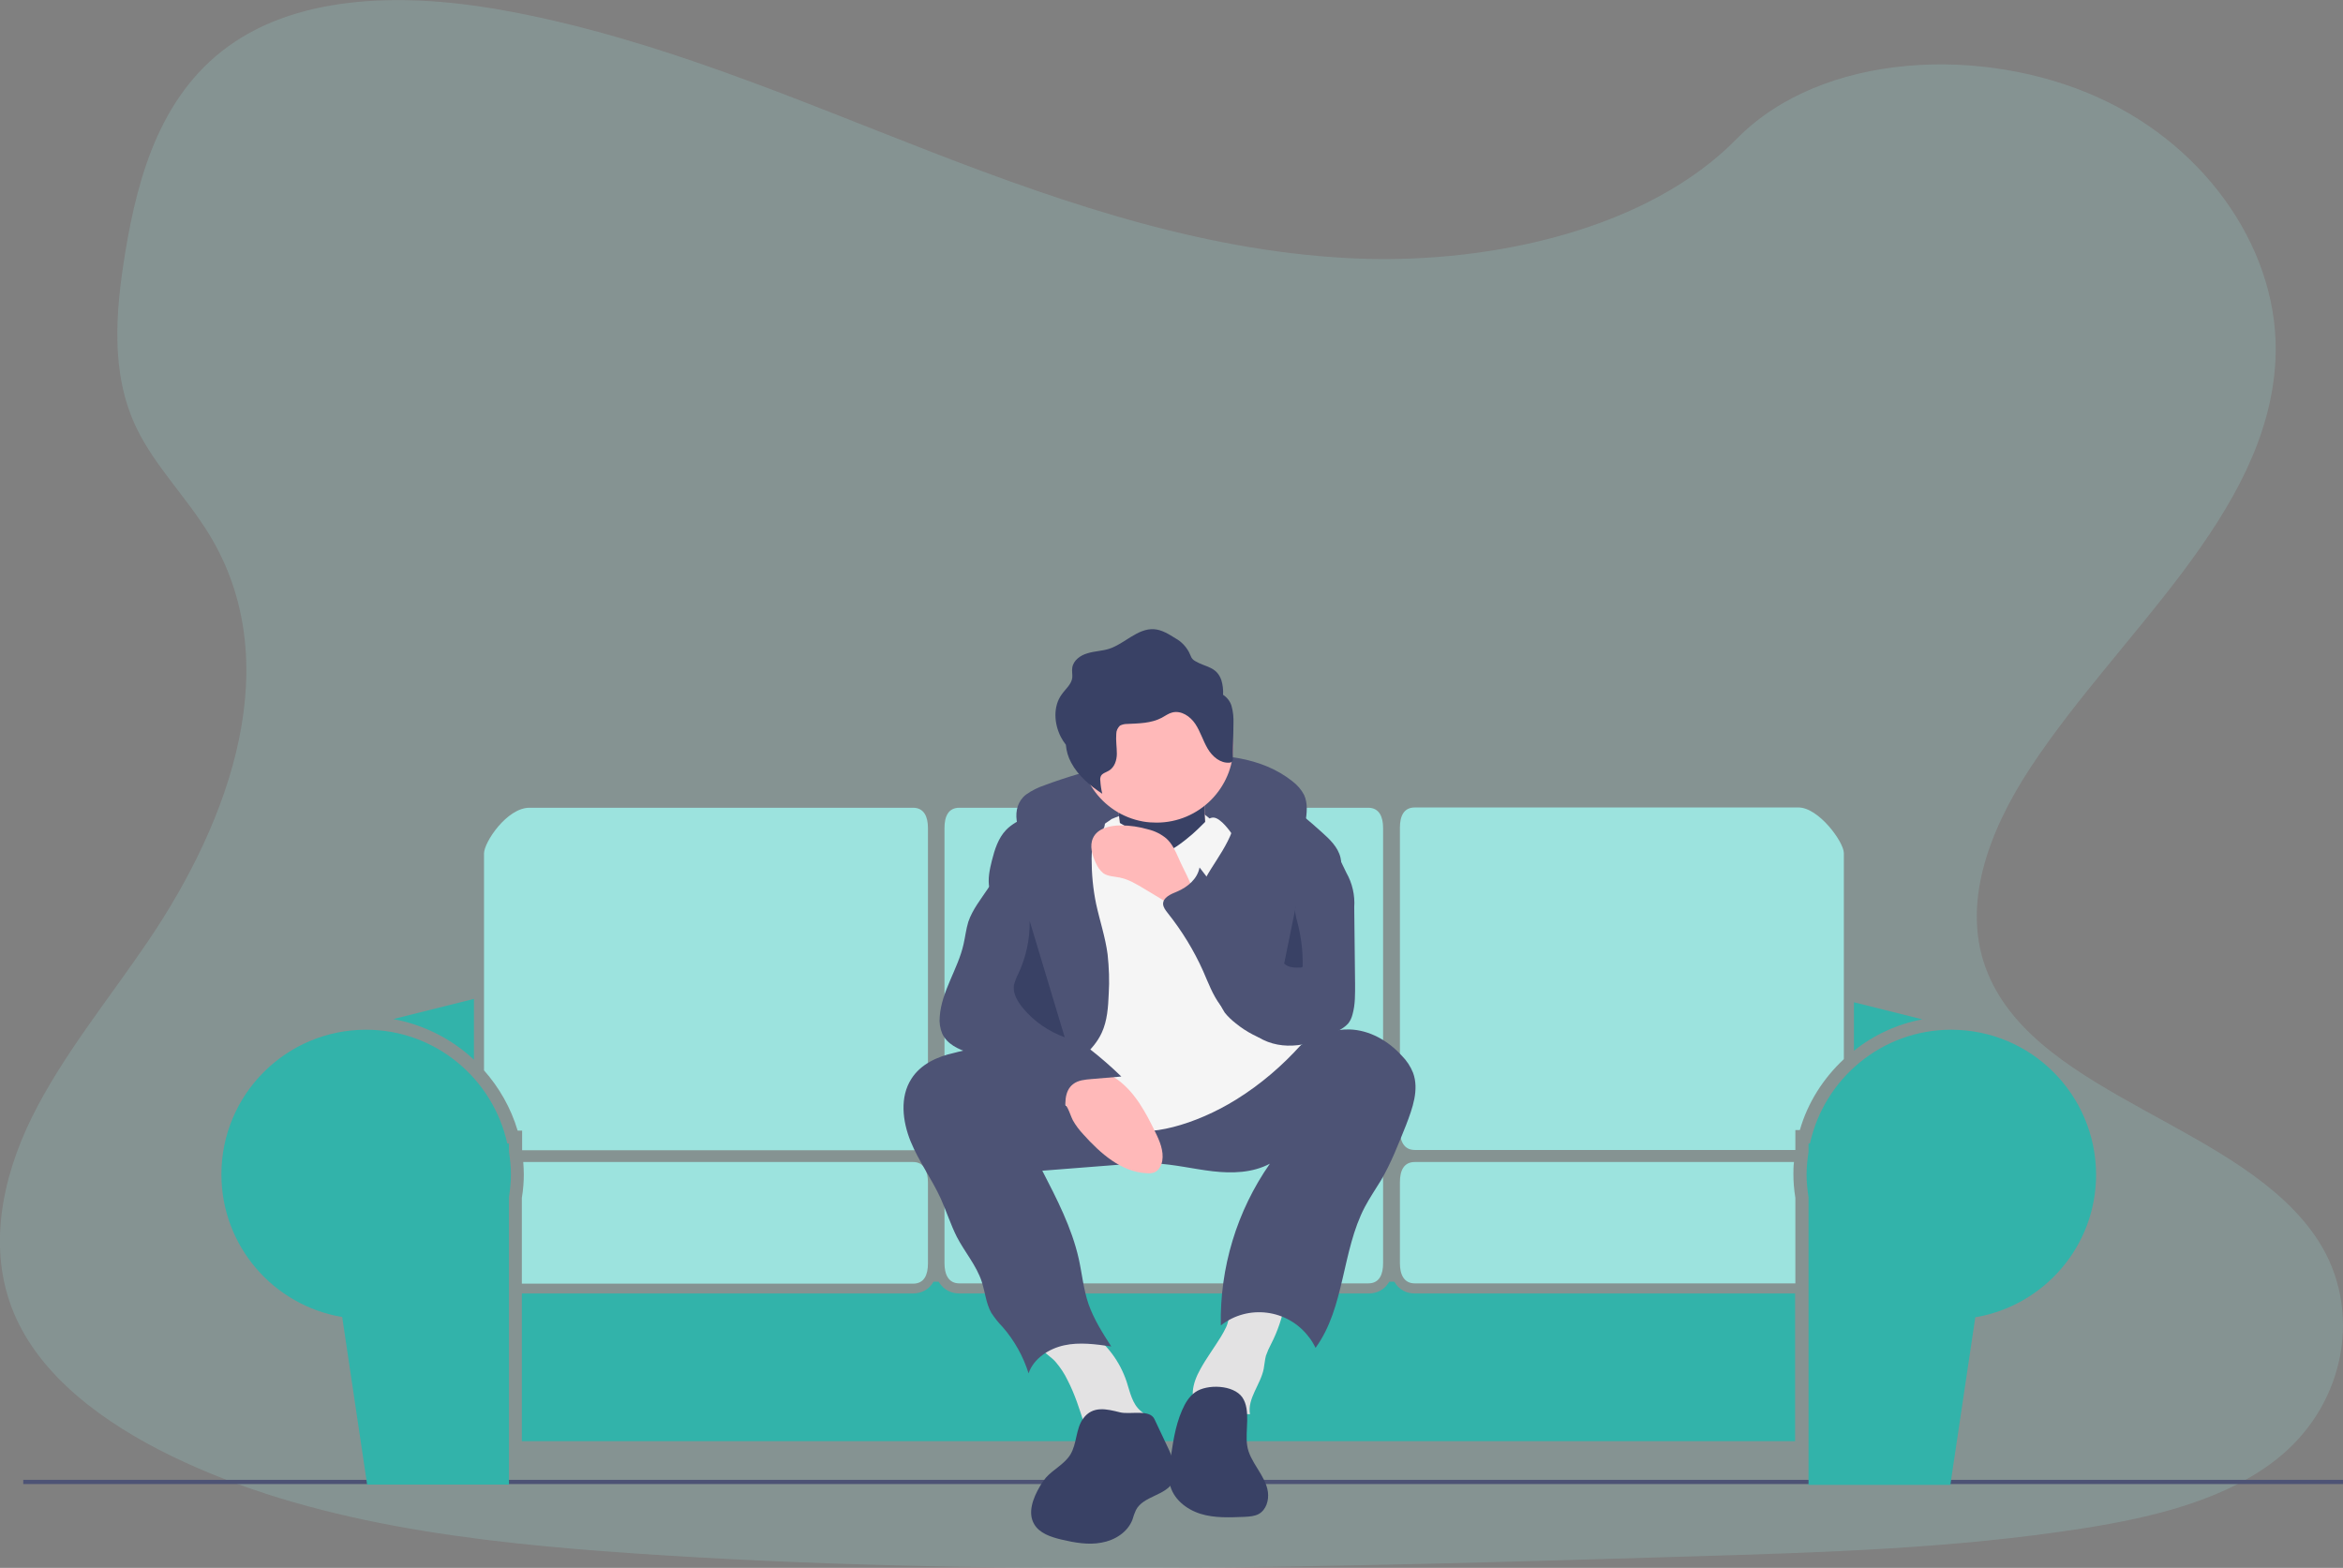 <?xml version="1.0" encoding="utf-8"?>
<!-- Generator: Adobe Illustrator 24.0.1, SVG Export Plug-In . SVG Version: 6.00 Build 0)  -->
<svg version="1.1" id="fe81b68b-c9de-476a-9f58-a3e8b1d65bc7"
	 xmlns="http://www.w3.org/2000/svg" xmlns:xlink="http://www.w3.org/1999/xlink" x="0px" y="0px" viewBox="0 0 836 559.4"
	 style="enable-background:new 0 0 836 559.4;" xml:space="preserve">
<rect x="0" y="0" width="836" height="559.4" fill="#808080" stroke="none"/>
<style type="text/css">
	.st0{opacity:0.2;fill:#9CE3DE;enable-background:new    ;}
	.st1{fill:#4D5375;}
	.st2{fill:none;}
	.st3{fill:#32B3AA;}
	.st4{fill:#9CE3DE;}
	.st5{fill:#3F3D56;}
	.st6{fill:#F2F2F2;}
	.st7{fill:#FFB9B9;}
	.st8{fill:#394165;enable-background:new    ;}
	.st9{fill:#E3E2E3;}
	.st10{fill:#F5F5F5;}
</style>
<path class="st0" d="M485.7,92.3c-53.6-1.9-104.6-19.2-153.4-38.1S235.3,14.3,183,4.3c-33.6-6.5-72.1-7.4-99.2,10.6
	C57.7,32.3,49.3,62.2,44.7,90c-3.4,20.9-5.4,42.9,3.9,62.5c6.5,13.6,18,25,26,38.1c27.7,45.3,8.1,101.2-21.9,145.4
	c-14.1,20.8-30.4,40.6-41.3,62.6C0.5,420.7-4.5,446,5,468.6c9.4,22.4,31.9,39.1,56.2,50.9c49.4,24,107.7,30.8,164.5,34.7
	c125.7,8.6,252.1,4.9,378.2,1.1c46.7-1.4,93.5-2.8,139.4-10c25.5-4,51.8-10.4,70.3-25.7c23.5-19.5,29.3-52.5,13.6-76.9
	c-26.4-41-99.4-51.2-117.8-95.1c-10.2-24.2,0.3-51.2,15-73.6c31.7-48.2,84.7-90.4,87.5-145.5c1.9-37.8-23.6-75.7-63-93.6
	c-41.3-18.8-98.7-16.4-129.2,14.6C588.3,81.6,533.1,93.9,485.7,92.3L485.7,92.3z"/>
<g>
	<path class="st1" d="M8.3,528H836v1.5H8.3V528z"/>
</g>
<g>
	<g>
		<path class="st2" d="M334,407.6c-0.7,2.3-1.9,3.9-3.4,5c1.5,1,2.7,2.6,3.4,5c0.7-2.3,1.9-3.9,3.4-5
			C336,411.5,334.7,409.9,334,407.6z"/>
		<path class="st2" d="M496.5,455.1c-0.2,0.8-0.5,1.6-0.9,2.2h1.8C497,456.7,496.7,455.9,496.5,455.1z"/>
		<path class="st2" d="M334,455.1c-0.2,0.8-0.5,1.6-0.9,2.2h1.8C334.6,456.7,334.3,456,334,455.1z"/>
		<path class="st2" d="M496.5,407.5c-0.7,2.3-1.9,4-3.4,5c1.5,1,2.7,2.6,3.4,5c0.7-2.3,1.9-4,3.4-5
			C498.4,411.5,497.2,409.9,496.5,407.5z"/>
		<path class="st3" d="M169.1,356.4l-28.8,7.2c10.9,2,20.9,7.1,28.8,14.5V356.4z"/>
		<path class="st3" d="M685.9,363.7l-24.4-6.1v17.3C668.5,369.3,676.8,365.4,685.9,363.7z"/>
		<path class="st3" d="M504.8,461.5c-2.8,0-5.6-1.2-7.3-4.2h-1.8c-1.7,3-4.6,4.2-7.3,4.2H342.3c-2.8,0-5.6-1.2-7.4-4.2h-1.8
			c-1.7,3-4.6,4.2-7.3,4.2H186.2v52.7h454.3v-52.7H504.8z"/>
		<path class="st4" d="M325.8,414.6H186.7c0.1,1.5,0.2,3,0.2,4.4c0,2.6-0.2,5.4-0.7,8.4V458h139.6c4,0,5.3-3.2,5.3-7.2v-28.9
			C331.1,417.9,329.7,414.6,325.8,414.6z"/>
		<path class="st4" d="M488.2,414.6H342.3c-4,0-5.3,3.2-5.3,7.2v28.9c0,4,1.4,7.2,5.3,7.2h145.9c4,0,5.3-3.2,5.3-7.2v-28.9
			C493.6,417.9,492.2,414.6,488.2,414.6z"/>
		<path class="st4" d="M640.1,414.6H504.8c-4,0-5.3,3.2-5.3,7.2v28.9c0,4,1.4,7.2,5.3,7.2h135.8v-30.5c-0.5-3.1-0.7-5.8-0.7-8.4
			C639.9,417.6,639.9,416.2,640.1,414.6z"/>
		<path class="st4" d="M186.2,410.4h139.6c4,0,5.3-3.2,5.3-7.2V295.4c0-4-1.4-7.2-5.3-7.2H188.9c-8,0-16.2,12.3-16.2,16.3v77.4
			c5.4,6.1,9.6,13.4,12,21.5h1.6v7H186.2z"/>
		<path class="st4" d="M342.3,410.4h145.9c4,0,5.3-3.2,5.3-7.2V295.4c0-4-1.4-7.2-5.3-7.2H342.3c-4,0-5.3,3.2-5.3,7.2v107.8
			C337,407.2,338.3,410.4,342.3,410.4z"/>
		<path class="st4" d="M657.9,377.9v-73.5c0-4-9-16.3-16.2-16.3H504.8c-4,0-5.3,3.2-5.3,7.2v107.8c0,4,1.4,7.2,5.3,7.2h135.8v-7.1
			h1.6C645,393.4,650.6,384.7,657.9,377.9z"/>
		<path class="st3" d="M181.5,408H181c-5.1-23.2-25.7-40.6-50.4-40.6c-28.5,0-51.6,23.1-51.6,51.6c0,25.6,18.6,46.8,43.1,50.9
			l8.9,59.8h50.6V427.1c0.4-2.6,0.7-5.3,0.7-8.1c0-2.8-0.3-5.4-0.7-8.1V408H181.5z"/>
		<path class="st3" d="M696.2,367.4c-24.7,0-45.3,17.4-50.4,40.6h-0.5v3c-0.4,2.6-0.7,5.3-0.7,8.1c0,2.8,0.3,5.4,0.7,8.1v102.6h50.6
			l8.9-59.8c24.4-4.1,43.1-25.3,43.1-50.9C747.8,390.5,724.7,367.4,696.2,367.4z"/>
	</g>
	<g>
		<rect x="399.5" y="324.1" class="st5" width="11" height="80.3"/>
		<path class="st1" d="M366.1,283.5c2.1-1.5,4.4-2.6,6.8-3.4c15.3-5.7,31.4-9.2,47.7-10.4c14.2-1,29.5,0.2,40.6,9.1
			c1.7,1.3,3.1,2.9,4.1,4.8c1.4,3,1,6.5,0.5,9.8c-0.1,1.3-0.4,2.5-0.9,3.7c-1.5,2.8-5.2,3.8-8.3,3.5c-3.2-0.3-6.2-1.7-9.3-2.3
			c-1.9-0.3-3.9-0.5-5.9-0.6l-19.7-1.1c-12.3-0.7-24.7-1.3-36.7,1.2c-3.7,0.7-7.3,1.9-10.6,3.7c-2.7,1.5-4.6,3.8-7.1,0.9
			C362.7,297.3,360.2,288.1,366.1,283.5z"/>
		<path class="st6" d="M396.7,292.2c0,0,26.5-11.9,36.6,1.8c10.1,13.7-5.5,8.2-5.5,8.2l-17.4,5.5l-19.2-3.7L396.7,292.2z"/>
		<path class="st7" d="M398,283.5c0,0,3.7,17.4,0.9,21.9c-2.7,4.6,15.5,11,15.5,11l17.4-7.3c0,0-4.6-28.3,0-33.8L398,283.5z"/>
		<path class="st8" d="M398,283.5c0,0,3.7,17.4,0.9,21.9c-2.7,4.6,15.5,11,15.5,11l17.4-7.3c0,0-4.6-28.3,0-33.8L398,283.5z"/>
		<path class="st9" d="M380.9,492.4c2.6,5,4.3,10.4,6,15.8c0.1,0.7,0.8,1.2,1.5,1.1h0.1h16.3c2,0,4.7-0.6,4.7-2.7
			c0-1.4-1.5-2.3-2.5-3.2c-3-2.5-3.8-6.7-5-10.4c-2.4-7.2-7-13.4-13.2-17.7c-0.8-0.7-1.8-1.1-2.8-1.4c-1-0.1-2.1-0.1-3.1,0.2
			c-2.9,0.6-13.5,2.5-11.5,6.7c0.9,1.8,4.1,3.6,5.4,5.3C378.4,488,379.8,490.1,380.9,492.4z"/>
		<path class="st9" d="M437.5,473.5c-0.6,1.2-1.2,2.4-1.9,3.5c-2.4,3.9-5.1,7.5-7.3,11.5c-1.4,2.5-2.5,5.2-2.7,8s0.8,5.8,3.1,7.6
			c2.4,1.8,5.6,1.9,8.5,1.5s5.9-1.3,8.8-1c-1-5.6,3.8-10.6,4.9-16.2c0.3-1.6,0.4-3.2,0.8-4.7c0.5-1.4,1.1-2.8,1.8-4.1
			c2.4-4.6,4-9.5,5-14.6c0.1-0.6-14.5-0.7-15.8-0.4C438.5,465.3,439.1,470,437.5,473.5z"/>
		<path class="st1" d="M325.2,384.9c-4.2,6.5-3.2,15.1-0.3,22.3c2.9,7.1,7.6,13.5,10.8,20.5c2,4.5,3.5,9.2,5.7,13.6
			c2.8,5.4,7,10.2,8.9,16c1.2,3.7,1.5,7.7,3.4,11.1c1.2,1.8,2.5,3.5,4,5c4.2,4.8,7.4,10.5,9.3,16.6c1.8-5.3,7.2-8.8,12.7-10
			s11.2-0.4,16.8,0.4c-3.1-4.8-6.2-9.7-8.1-15.1c-1.8-5.2-2.3-10.8-3.5-16.2c-2.5-11.1-7.8-21.3-13-31.4l26.9-2.1
			c4.4-0.4,8.8-0.6,13.2-0.5c6.9,0.3,13.8,2,20.7,2.8c6.9,0.8,14.2,0.6,20.4-2.7c-11.8,16.9-17.9,37.1-17.5,57.7
			c9.7-7.6,23.8-5.8,31.3,4c1,1.2,1.8,2.6,2.5,4c10.5-14.4,9.3-34.5,17.6-50.3c1.7-3.2,3.8-6.3,5.7-9.4c3.7-6.3,6.3-13.1,9-19.8
			c2.3-6,4.7-12.6,2.5-18.6c-0.9-2.3-2.3-4.4-4-6.1c-4.8-5.3-11.5-9.2-18.7-9.4c-11-0.3-20.1,7.9-29.8,13.2
			c-11.4,6.2-24.7,8.7-37.6,7.8c-13.3-0.9-25.9-5.3-38.6-9.1c-6.3-2-12.8-3.7-19.3-5c-5.4-1-10.6,0.1-15.9,1.5
			C334.4,377,328.5,379.7,325.2,384.9z"/>
		<path class="st7" d="M440.1,266.1c0,15.1-12.3,27.4-27.4,27.4c-1.6,0-3.3-0.1-4.9-0.4c-14.9-2.7-24.8-17-22.1-31.9
			c2.7-14.9,17-24.8,31.9-22.1C430.6,241.5,440.1,252.9,440.1,266.1L440.1,266.1z"/>
		<path class="st10" d="M396.7,292.2c0,0,5,2.3,6.9,4.1c1.8,1.8,7.3,11.9,16.5,5.5c9.1-6.4,10.1-10.1,12.8-10.1s6.4,5.5,6.4,5.5
			l25.1,75.4c-6.8,7.6-14.6,14.3-23.3,19.7c-14.6,9.1-32,13.7-40.2,10.1s-23.8-6.4-26.5-13.7c-2.7-7.3-7.3-29.3-7.3-29.3l12.8-55.8
			L396.7,292.2z"/>
		<path class="st1" d="M393.1,368.5c2-4.3,2.3-9.2,2.5-13.9c0.3-4.7,0.1-9.4-0.4-14.1c-0.8-6.1-2.8-12-4.1-18
			c-1.1-5.3-1.6-10.7-1.6-16.1c0-2.5,0.2-5.1,1.5-7.1c0.9-1.4,2.4-2.6,3-4.2c1.1-3.2-1.7-6.5-4.8-7.8c-3.7-1.6-7.9-1.5-11.8-0.5
			s-7.5,2.8-11.1,4.6c-2.6,1.3-5.3,2.6-7.3,4.7c-2.8,2.9-4.1,7-5.1,11c-0.8,3.2-1.5,6.5-0.9,9.7c1,5.2,5.2,9.1,7.5,13.9
			c2.6,5.6,2.5,12.1,1.4,18.1c-1,6.1-2.9,12-3.5,18.1s0.3,12.7,4.2,17.6c1.6,2,5.8,6.6,8.7,6.1c2.3-0.4,5.5-5.4,7.3-6.9
			C383.9,379,390.1,375,393.1,368.5z"/>
		<path class="st1" d="M441,289.2c0.1,5.1-2.2,9.9-4.8,14.3c-2.6,4.4-5.7,8.5-7.7,13.2c-2.4,5.9-2.9,12.4-1.4,18.6
			c0.6,2.1,1.2,4.2,2,6.2l5,13.7c0.7,2.2,1.7,4.2,2.9,6.1c1.1,1.4,2.5,2.7,3.9,3.8c3.8,3.1,8.2,5.4,12.9,6.7
			c4.7,1.2,9.9,1.2,14.3-0.8c0.5-18.6,3.5-37.1,8.9-54.9c1-3.3,2.1-6.8,1.3-10.1c-0.9-3.8-3.9-6.6-6.7-9.1
			c-8.8-7.9-18.4-16.1-30.1-17.2C434.7,279.1,441,285.5,441,289.2z"/>
		<path class="st7" d="M381,395.5c0.7,1.4,1.1,2.8,1.8,4.2c1,1.8,2.3,3.5,3.7,5c6.1,6.8,13.6,13.5,22.7,13.9c0.9,0.1,1.8,0,2.7-0.3
			c1.6-0.7,2.5-2.4,2.8-4.1c0.6-3.5-0.9-7.1-2.5-10.3c-3.4-7-7.2-14.2-13.6-18.8c-6.3-4.5-14.6-5.6-21.9-3.3c-3.3,1-8.8,2.8-4.4,5.8
			C375.7,390,379.1,391.7,381,395.5z"/>
		<path class="st7" d="M420.5,306.1c-1.1-2.5-2.3-5.1-4.3-6.9c-1.9-1.6-4.1-2.7-6.6-3.3c-3.1-0.9-6.4-1.4-9.6-1.4
			c-3.9,0-8.4,1-10,4.5c-1.3,2.8-0.3,6.1,1,8.9c0.6,1.4,1.5,2.7,2.7,3.7c1.7,1.1,3.8,1.1,5.8,1.5c3.1,0.6,5.9,2.3,8.6,3.9l6.8,4.1
			l11.6,7c-0.3-0.2-0.2-8.2-0.6-9.5C424.8,314.3,422.2,310.1,420.5,306.1z"/>
		<path class="st8" d="M386.5,506.1c-2.7,3.7-2.2,9-4.6,12.9c-2.1,3.4-6,5.2-8.7,8.2c-0.8,1-1.6,2.1-2.2,3.2
			c-2.4,4.1-4.4,9.3-2,13.4c1.9,3.3,6,4.6,9.7,5.5c4.7,1.1,9.6,2,14.3,1.1c4.7-0.8,9.4-3.7,11.1-8.3c0.3-1.1,0.7-2.2,1.2-3.3
			c2.6-5.1,10.6-5.1,13.3-10.1c1.8-3.5,0.1-7.8-1.5-11.4l-5.2-11c-1.7-3.6-8.7-1.5-12.3-2.4C394.8,502.7,389.9,501.5,386.5,506.1z"
			/>
		<path class="st8" d="M426.5,496.7c-2.2,1.5-3.6,3.9-4.7,6.4c-2.6,5.9-3.4,12.4-4.3,18.7c-0.3,2.6-0.7,5.2-0.1,7.7
			c1.1,5.2,5.8,9,10.9,10.6s10.5,1.3,15.8,1.1c1.7-0.1,3.5-0.2,5-1c2.7-1.5,3.7-4.9,3.3-7.9s-2.1-5.7-3.7-8.3s-3.3-5.3-3.7-8.3
			c-0.8-5.1,1.4-12.5-1.7-17.1C440.1,494,430.6,493.8,426.5,496.7z"/>
		<path class="st8" d="M439.4,251.8c-0.5-1.6-1.6-3-3-3.9c0.1-1.8-0.1-3.5-0.6-5.2c-1.7-4.9-5.6-4.6-9.3-6.8
			c-1.6-0.9-1.5-1.8-2.3-3.3c-1.1-2-2.7-3.7-4.7-4.8c-2.4-1.5-4.9-3.1-7.7-3.3c-5.9-0.4-10.5,5.2-16.1,7c-2.5,0.8-5.2,0.8-7.7,1.6
			c-2.5,0.7-5,2.5-5.4,5.1c-0.2,1.2,0.1,2.4,0,3.6c-0.3,2.4-2.4,4-3.8,6c-3.1,4.3-2.7,10.4-0.3,15.1c0.5,1,1.1,1.9,1.8,2.8
			c0.2,2.2,0.8,4.4,1.9,6.4c2.5,4.7,6.7,8.2,11.1,11.1c-0.4-1.6-0.6-3.1-0.7-4.7c-0.1-0.5,0-1.1,0.2-1.6c0.5-1,1.8-1.3,2.8-1.9
			c2.1-1.2,2.9-3.8,2.9-6.1s-0.4-4.7-0.2-7.1c0-1.1,0.5-2.1,1.3-2.9c0.8-0.4,1.6-0.6,2.5-0.6c4.2-0.2,8.6-0.2,12.4-2.2
			c1.3-0.7,2.5-1.6,3.8-1.9c3.2-0.8,6.4,1.4,8.2,4.1c1.8,2.7,2.7,5.9,4.4,8.8s4.6,5.3,7.8,5c0.4,0,0.7-0.2,1-0.4
			c0.1-0.3,0.2-0.5,0.2-0.8l0.2-12.4C440.2,256,440,253.9,439.4,251.8z"/>
		<path class="st1" d="M352.6,316.9c-2.6,3.9-5.6,7.6-7.1,12c-0.8,2.6-1.1,5.4-1.7,8c-2,8.9-7.9,16.8-8.5,25.9c-0.2,2,0.1,4.1,0.9,6
			c1.7,3.7,5.7,5.6,9.6,6.8c3.9,1.2,8,2.1,11.1,4.7c1.5,1.5,3,3.1,4.2,4.9c5,6.2,11.8,10.9,19.4,13.3c-0.6-4.2-0.9-9.2,2.4-11.7
			c1.8-1.4,4.2-1.6,6.5-1.8l10.7-0.9c-7.1-6.9-15-13.1-23.5-18.3c-3-1.8-6.2-3.8-7.5-7c-0.8-2-0.8-4.3-0.9-6.4
			c-0.1-8-0.7-15.9-2-23.8c-0.9-5.5-2-10.9-3.4-16.2c-0.4-1.5-2.6-8.3-5.3-6.7c-0.6,0.4-1.2,4.7-1.6,5.6
			C355,313.2,353.9,315.1,352.6,316.9z"/>
		<path class="st1" d="M476,302.3l4.4,9.1c2.1,3.7,3.1,8,2.8,12.3l0.3,27.3c0,3.6,0.1,7.3-0.9,10.9c-0.3,1.2-0.8,2.3-1.5,3.2
			c-0.7,0.8-1.6,1.5-2.6,2.1c-8.3,5.2-19,8.1-27.8,3.8c-2-1.1-3.9-2.3-5.7-3.7c-3.5-2.6-7-5.2-9.6-8.7c-2.7-3.6-4.3-8-6.1-12.1
			c-3.3-7.4-7.6-14.4-12.7-20.8c-0.7-0.9-1.5-1.9-1.6-3.1c-0.1-2.4,2.8-3.6,5-4.5c3.8-1.6,7.3-4.6,8-8.6c8,10.5,16.9,21.7,29.6,25.5
			c0.6,0.4,1.4,0.2,1.8-0.4c0.1-0.2,0.2-0.5,0.2-0.7c0.7-3,1-6.1,1.5-9.2c1-5.6,2.8-10.9,5.5-15.9C468,306.1,472.9,295.9,476,302.3z
			"/>
		<path class="st8" d="M367.4,328.6c0.1,6.5-1.3,12.9-4,18.7c-0.7,1.3-1.2,2.7-1.6,4.1c-0.5,3.1,1.3,6,3.3,8.4
			c3.9,4.7,9.1,8.2,14.8,10.3"/>
		<path class="st8" d="M462.4,323.2c-0.6,1.7-0.1,3.6,0.4,5.4c1.4,5.2,2.1,10.5,2,15.9c0.1,0.3-0.1,0.6-0.4,0.7c-0.1,0-0.2,0-0.2,0
			c-2.1,0.1-4.5,0.1-6-1.4"/>
	</g>
</g>
</svg>
